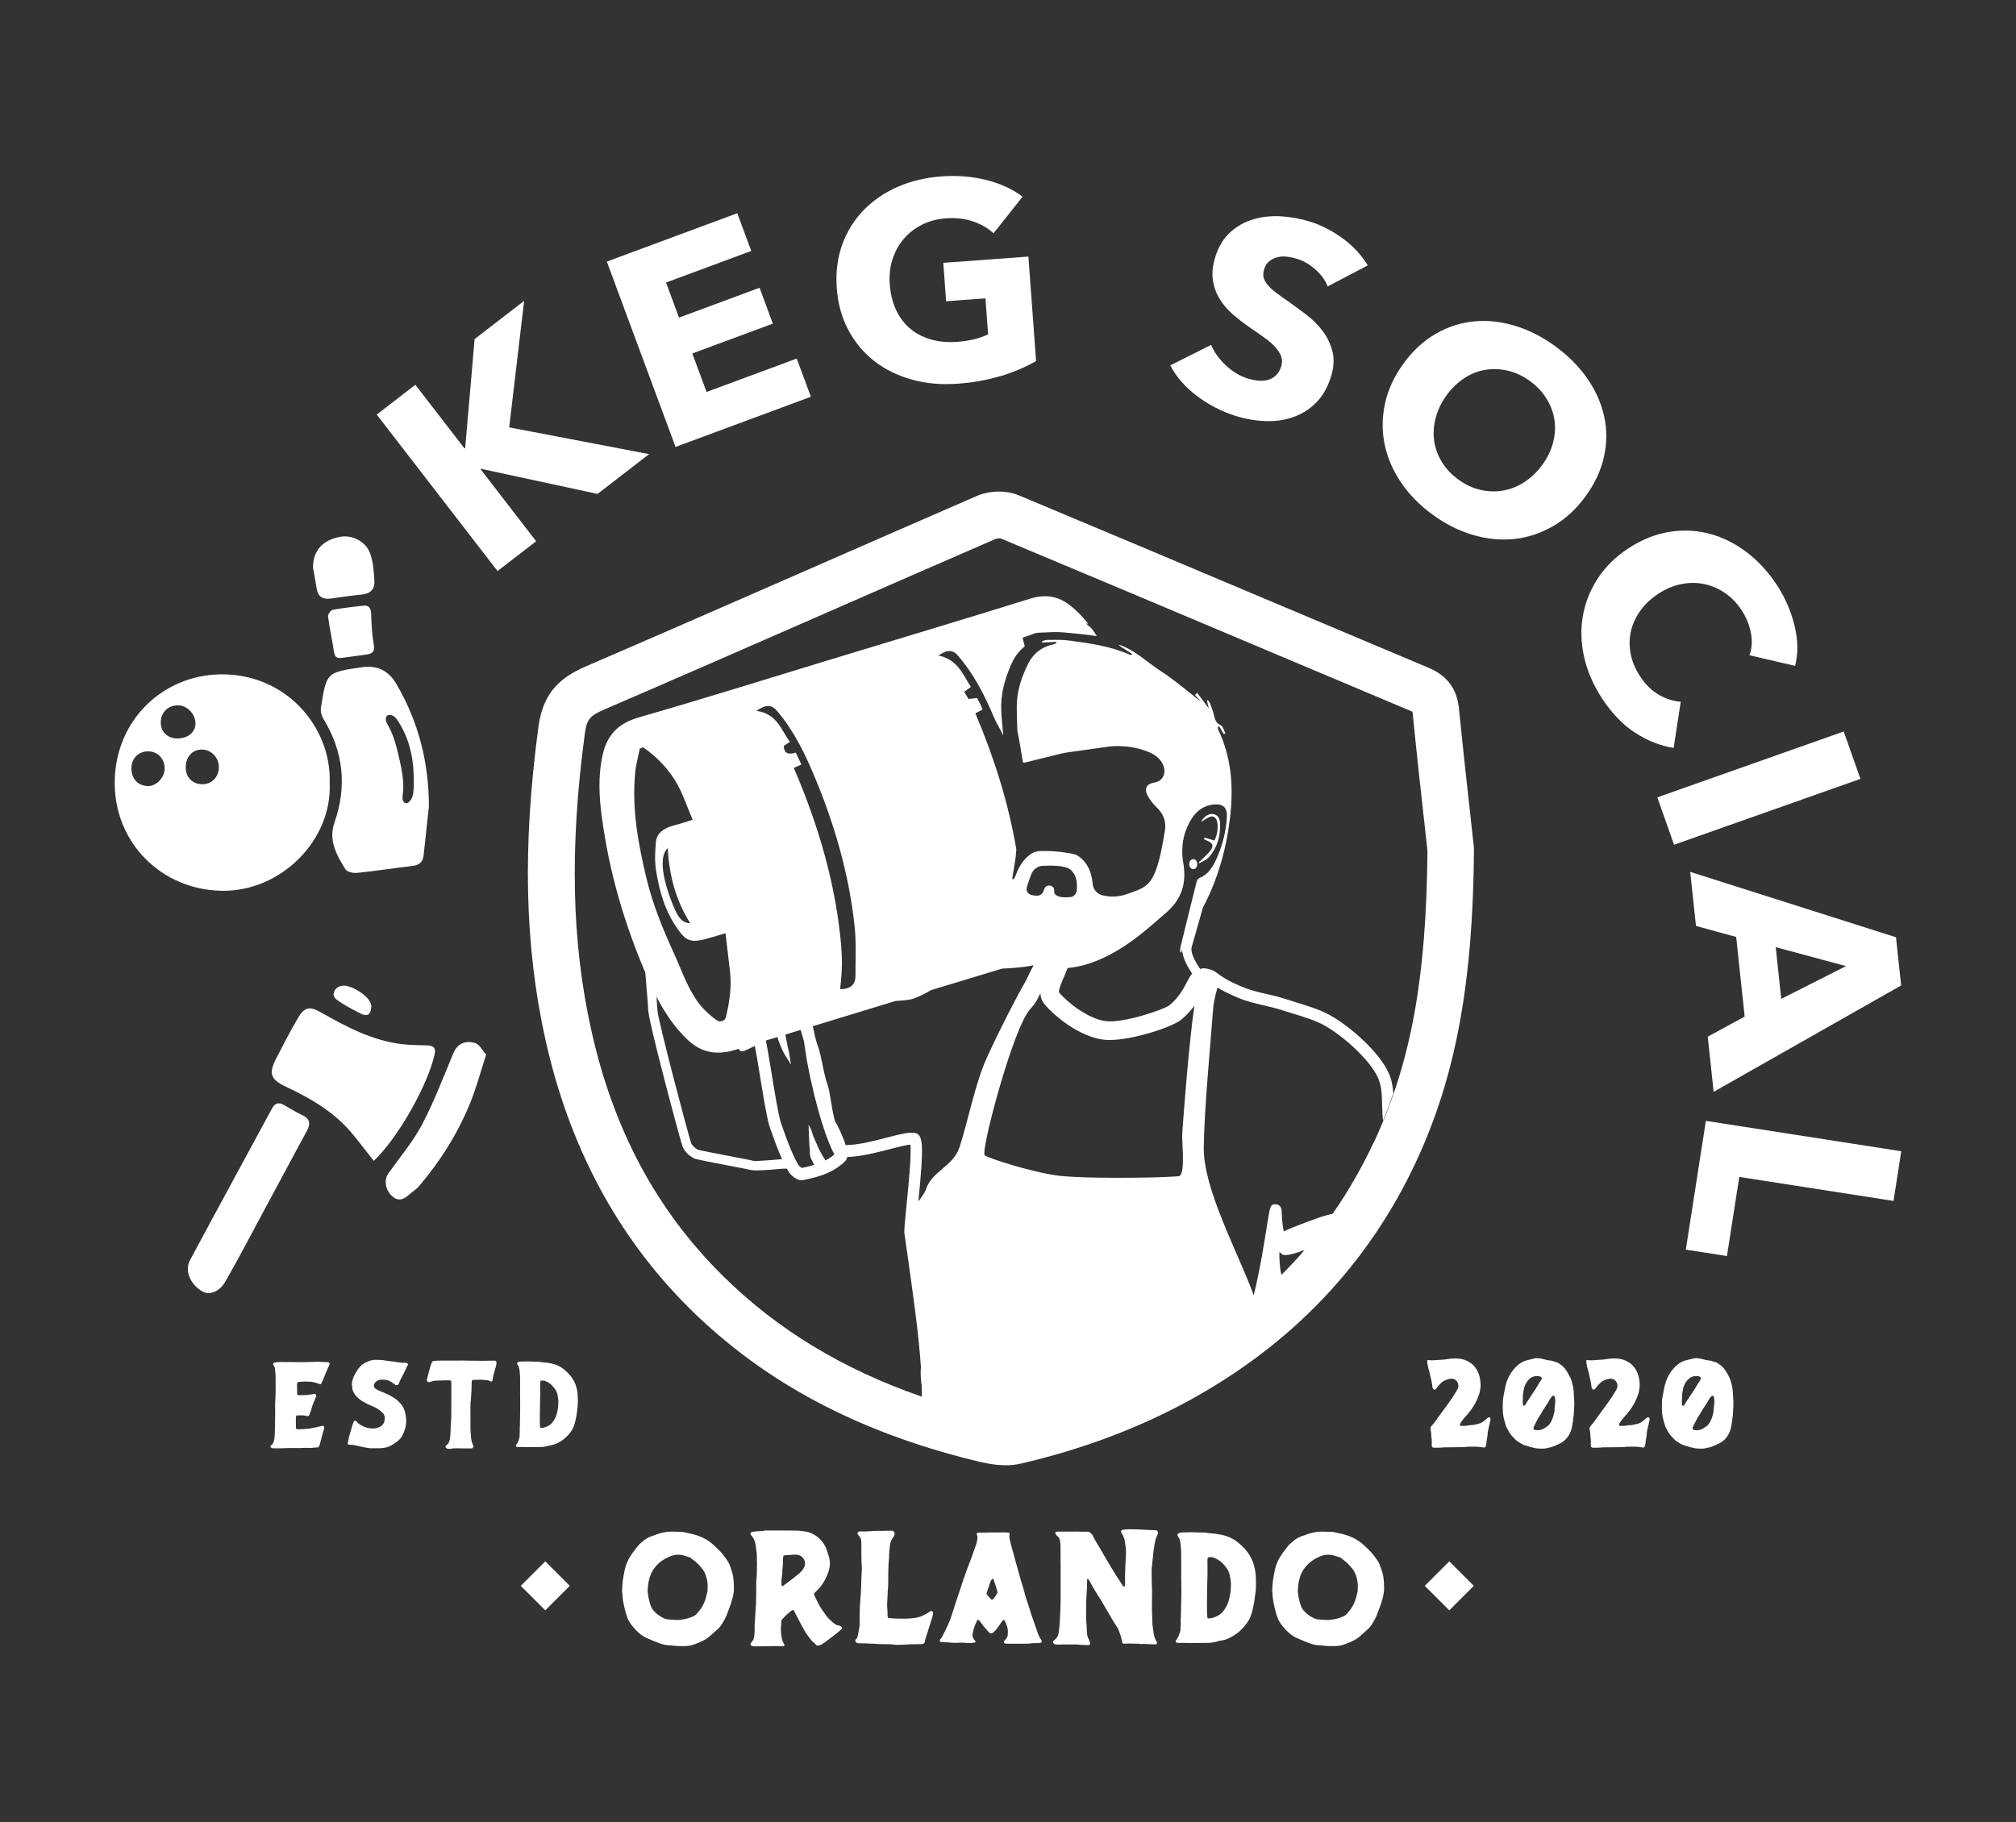 <?xml version="1.0" encoding="UTF-8"?><svg id="Layer_1" xmlns="http://www.w3.org/2000/svg" viewBox="0 0 482.79 436.5"><rect x="0" y="0" width="482.79" height="436.5" fill="#333333" stroke="none"/><path d="M78.95,187.56c.65,13.69-11.72,26.08-25.86,25.82-14.48-.26-25.89-11.58-25.61-26.39,.28-14.55,11.47-25.12,25.05-25.45,15.95-.38,26.92,12.71,26.42,26.01Zm-43.67,.74c1.9,.14,4-1.83,4.14-3.89,.17-2.4-1.44-4.31-3.74-4.43-2.24-.12-4.07,1.49-4.19,3.68-.15,2.68,1.3,4.46,3.79,4.64Zm9.2-4.71c-.1,2.45,1.48,4.2,3.86,4.26,2.24,.06,3.94-1.54,4.07-3.84,.14-2.28-1.6-4.31-3.81-4.45-2.32-.15-4.02,1.51-4.12,4.03Zm-1.97-6.7c2.48,0,4.3-1.5,4.31-3.56,0-2.29-2.04-4.41-4.24-4.38-2.4,.03-4.07,1.71-4.08,4.12,0,2.25,1.63,3.82,4.01,3.83Z" fill="#fff"/><path d="M102.71,193.21c-.42,3.88-.85,7.76-1.26,11.64-.16,1.55-.95,2.36-2.54,2.55-4.46,.54-8.9,1.23-13.36,1.69-.94,.1-2.44-.22-2.84-.87-2.08-3.4-4.11-6.9-2.61-11.19,3.04-8.72,2.14-17.02-2.69-24.91-.43-.7-.68-1.73-.56-2.53,1.32-8.53,1.34-8.52,9.77-9.76q5.51-.81,8.3,4c5.31,9.07,7.8,18.85,7.79,29.38Zm-3.71-8.94c-.2-2.84-.89-7.43-3.89-11.86-1.4-2.08-3.69-1.22-2.28,1.17,1.59,2.71,2.29,5.9,2.97,8.95,.57,2.56,1.02,5.3,.64,7.92-.38,2.64,1.79,2.56,2.44-.02,.23-.94,.32-3.32,.12-6.17Z" fill="#fff"/><path d="M89.51,278.08c-1.74-2.21-3.33-4.32-5.01-6.36-4.28-5.2-9.91-8.54-15.91-11.35-3.81-1.78-4.32-3.17-2.46-6.81,1.67-3.26,3.36-6.51,5.2-9.67,1.57-2.7,2.84-2.91,5.53-1.38,6.16,3.51,12.41,6.82,19.62,7.63,1.98,.22,3.98,.2,5.97,.29,1.32,.06,1.98,.54,1.65,2.05-1.62,7.4-8.81,20.17-14.6,25.6Z" fill="#fff"/><path d="M49.81,309.74c-2.05,0-6.38-4.01-4.26-7.97,6.47-12.1,13.06-24.13,19.57-36.21,.7-1.3,1.55-1.62,2.83-.89,1.45,.82,2.87,1.7,4.37,2.41,1.82,.87,2.16,1.99,1.18,3.79-3.9,7.16-7.72,14.36-11.58,21.53-2.64,4.9-5.21,9.84-8,14.66-.69,1.18-2.05,2.69-4.1,2.69Z" fill="#fff"/><path d="M116.43,252.6c-1.34,4.12-2.32,7.83-3.73,11.35-2.97,7.39-7.16,14.08-12.32,20.15-.69,.81-1.66,1.38-2.46,2.11-1.35,1.24-2.72,1.62-4.16,.18-1.56-1.57-1.81-3.83-.73-5.35,2.74-3.86,5.86-7.52,8.05-11.68,2.89-5.49,5.1-11.34,7.49-17.08,.84-2.03,2.59-3.2,5.21-2.43,1.04,.3,1.73,1.76,2.65,2.76Z" fill="#fff"/><path d="M74.96,135.88c.05-4.13,2.4-6.5,6.43-7.28,3.02-.58,6.38,1.16,7.35,4.23,.64,2.02,.81,4.23,.92,6.37,.1,1.92-.95,3.03-3.01,3.22-2.48,.22-4.95,.63-7.42,.96-1.86,.25-3.07-.39-3.39-2.37-.32-1.97-.68-3.92-.89-5.11Z" fill="#fff"/><path d="M86.85,145.09c1.74-.21,2,.8,2.05,2.28,.07,2.37,.2,4.77,.62,7.1,.27,1.48-.27,2.07-1.5,2.27-2.05,.33-4.12,.54-6.17,.86-1.33,.21-1.72-.42-1.9-1.63-.41-2.77-1.03-5.52-1.39-8.3-.06-.5,.65-1.51,1.13-1.6,2.36-.45,4.77-.67,7.16-.97Z" fill="#fff"/><path d="M82.44,236.1c1.86,0,6.66,2.74,6.48,5.12-.13,1.81-.96,2.41-2.63,1.53-1.47-.77-2.98-1.49-4.36-2.4-.79-.53-2.04-1.2-2.04-2.1s.69-2.15,2.54-2.15Z" fill="#fff"/><g><g><g><path d="M76.21,346.71c-.18,0-.39,.02-.61,.03-.29,.02-.58,.03-.86,.07-.34,.04-.67,.06-1.01,.02-.34-.04-.67-.02-1,0-.29,.02-.58,.03-.86,.03-.89,0-1.78,0-2.66,0-.62,0-1.25,.05-1.87,.06-.65,.01-1.3,0-1.94,0-.22,0-.42-.07-.57-.26-.08-.1-.09-.25-.02-.33,.1-.1,.2-.2,.31-.29,.17-.14,.29-.32,.36-.53,.12-.34,.23-.68,.26-1.04,.08-.79,.1-1.58,.1-2.37,0-.91,.03-1.83,.05-2.74,.02-.84,.02-1.68,0-2.52,0-.26,0-.53,.01-.79,.09-1.03,.09-2.06,.11-3.09,0-.6,0-1.2,0-1.8,0-.65,0-1.3-.03-1.95-.02-.45-.08-.91-.12-1.36-.02-.19-.1-.37-.18-.54-.07-.15-.17-.29-.24-.44-.09-.18,.03-.43,.21-.47,.19-.04,.38-.08,.57-.1,.29-.03,.57-.05,.86-.05,.98,0,1.97,0,2.95,.02,1.37,.03,2.74,.04,4.1-.02,.65-.03,1.3-.05,1.94-.06,.38,0,.77,.03,1.15,.05,.48,.02,.96,.04,1.44,.06,.06,.05,.12,.09,.17,.14,.1,.12,.13,.25,.08,.4-.04,.11-.09,.22-.14,.33-.27,.61-.56,1.22-.81,1.84-.19,.47-.35,.95-.56,1.4-.16,.35-.31,.7-.47,1.05-.03,.07-.17,.13-.25,.11-.25-.08-.5-.15-.75-.24-.61-.22-1.24-.36-1.9-.36-.36,0-.72-.05-1.08-.04-.48,.01-.96,.06-1.44,.1-.2,.02-.35,.18-.35,.39-.02,.36-.05,.72-.02,1.08,.03,.33,0,.67,.01,1.01,.02,.69,.03,.69,.68,.69,.72,0,1.44,0,2.16-.12,.33-.06,.67-.07,1-.14,.16-.03,.33-.02,.47-.03,.25,.14,.31,.33,.24,.57-.04,.14-.08,.28-.14,.41-.18,.44-.37,.88-.56,1.32-.17,.4-.29,.81-.4,1.23-.14,.53-.31,1.06-.56,1.55-.09,.18-.18,.24-.41,.21-.12-.01-.24-.02-.35-.05-.33-.11-.66-.12-1-.12-.38,0-.77,0-1.15,.01-.11,0-.23,.12-.23,.24-.02,.24-.05,.48-.05,.72,0,.65,.01,1.3,.02,1.95,0,.09,.03,.19,.06,.28,.01,.04,.06,.07,.1,.1,.02,.01,.05,.02,.07,.02,.38,0,.77,.04,1.15,0,.31-.03,.62-.06,.93-.07,.6-.01,1.19-.14,1.78-.24,.66-.11,1.32-.26,1.96-.44,.14-.04,.28-.04,.43-.05,.13,0,.27,.13,.29,.27,.01,.07,.03,.15,.01,.21-.02,.14-.05,.28-.1,.42-.31,.91-.5,1.85-.76,2.78-.07,.25-.12,.51-.2,.77-.04,.14-.09,.27-.15,.4-.05,.11-.13,.2-.28,.27Z" fill="#fff"/><path d="M83.29,345.73c.08-.42,.15-.82,.23-1.22,.05-.26,.11-.52,.19-.77,.23-.81,.5-1.6,.7-2.42,.08-.33,.23-.63,.39-.91,.21-.15,.38-.08,.55,.04,.06,.04,.11,.09,.15,.15,.09,.15,.21,.26,.34,.37,.98,.76,2.09,1.16,3.33,1.22,.69,.03,1.33-.15,1.93-.48,.51-.28,.82-.72,.96-1.29,.06-.26,.1-.52,.09-.78-.02-.47-.18-.88-.53-1.22-.7-.68-1.49-1.22-2.4-1.56-.83-.32-1.62-.72-2.39-1.17-.62-.37-1.16-.85-1.64-1.39-.36-.4-.57-.89-.76-1.38-.02-.04-.03-.09-.03-.14-.04-.4-.09-.81-.12-1.22,0-.09,0-.19,.01-.29,.11-.67,.28-1.32,.61-1.91,.17-.29,.33-.59,.5-.88,.27-.46,.6-.87,.96-1.26,.14-.16,.31-.31,.49-.42,.65-.4,1.33-.76,2.08-.95,.12-.03,.23-.06,.35-.07,.72-.08,1.44-.04,2.16,0,.29,.02,.57,.09,.85,.13,.79,.1,1.57,.2,2.36,.3,.53,.18,1.1,.08,1.64,.23,.29,0,.58,0,.86,0,.26,0,.45,.14,.57,.37,0,.02,0,.05,0,.08-.1,.26-.31,.47-.41,.75-.1,.27-.24,.52-.36,.79-.24,.55-.52,1.08-.81,1.61-.2,.36-.37,.73-.52,1.11-.07,.18-.16,.35-.26,.51-.05,.09-.14,.13-.24,.13-.12,0-.24,0-.37,0-.17-.13-.34-.27-.52-.39-.21-.15-.43-.31-.66-.44-.48-.3-1.01-.44-1.57-.47-.26-.02-.53,0-.79,0-.32,0-.61,.12-.89,.27-.46,.25-.7,.65-.79,1.14-.02,.09,.01,.19,.05,.28,.1,.25,.27,.46,.51,.58,.36,.19,.71,.4,1.09,.54,.74,.28,1.47,.58,2.17,.96,.23,.13,.47,.25,.69,.38,.71,.41,1.32,.96,1.87,1.56,.52,.56,.85,1.22,1.05,1.94,.39,1.39,.42,2.79,.03,4.19-.15,.53-.38,1.04-.63,1.53-.27,.51-.65,.96-1.1,1.32-.49,.39-1,.75-1.55,1.05-.4,.22-.81,.42-1.27,.5-.47,.09-.94,.18-1.43,.18-.74,0-1.49,0-2.23,0-.12,0-.24,0-.36-.02-.73-.13-1.47-.22-2.19-.41-.53-.14-1.08-.25-1.62-.35-.19-.04-.38-.03-.57-.04-.17-.01-.34-.02-.5-.04-.17-.02-.25-.13-.3-.33Z" fill="#fff"/><path d="M102.19,330.62c.39-1.47,.71-3,1.26-4.39,.12-.15,.24-.2,.36-.21,.24-.03,.48-.07,.72-.08,.46-.02,.91-.03,1.37-.03,1.32,0,2.64,.02,3.97,0,.87-.02,1.73,0,2.59,.03,.46,0,.91,0,1.37,0,.58,0,1.15,.03,1.73,.03,.36,0,.72-.03,1.08-.02,.34,.01,.67,0,1.01-.02,.24-.02,.48,0,.72,0,.07,0,.14,.01,.21,.02,.16,.02,.3,.18,.31,.35,.03,.34-.02,.67-.12,.99-.14,.46-.27,.92-.4,1.38-.12,.44-.23,.88-.34,1.33-.03,.14-.02,.29-.04,.43-.02,.12-.05,.23-.09,.35-.03,.1-.2,.18-.3,.15-.02,0-.05,0-.07-.02-.54-.33-1.15-.31-1.74-.37-.79-.08-1.58-.02-2.38,0-.05,0-.09,.01-.14,.02-.15,.02-.27,.14-.29,.28,0,.1-.02,.19-.02,.29-.01,.48-.03,.96-.03,1.44,0,.34-.02,.67-.05,1.01-.04,.38-.05,.77-.08,1.15-.01,.21-.01,.43-.04,.65-.11,.69-.1,1.39-.1,2.08,0,.17,0,.34,0,.5,0,1.42,0,2.84,.01,4.25,0,.33,.03,.67,.05,1.01,.01,.22,.04,.43,.05,.65,.02,.78,.18,1.52,.49,2.24,.03,.07,.06,.13,.08,.2,.06,.17,.02,.33-.08,.48-.04,.05-.1,.11-.16,.13-.21,.06-.43,.04-.64,.04-1.01-.01-2.02-.03-3.03-.03-.48,0-.96,0-1.43,.1-.16,.03-.34,.01-.5,.03-.36,.04-.59-.13-.79-.4-.07-.1-.06-.25,.03-.33,.13-.11,.26-.21,.39-.32,.15-.12,.27-.27,.35-.45,.15-.38,.27-.76,.32-1.18,.09-.81,.12-1.63,.13-2.44,0-.53,.03-1.05,.09-1.58,.06-.6,.06-1.2,.06-1.8,.01-1.75,.01-3.51,.01-5.26,0-.7,0-1.39,0-2.09,0-.12-.02-.24-.03-.36,0-.04-.1-.15-.14-.16-.09-.01-.19-.04-.28-.04-.74,0-1.49-.02-2.23,.03-.34,.02-.67,.03-1.01,.04-.34,.01-.67,.06-.99,.18-.13,.05-.27,.1-.41,.14-.17,.06-.33,.05-.49-.02-.16-.07-.26-.2-.3-.42Z" fill="#fff"/><path d="M123.84,326.71c0-.06,0-.13,.02-.2,.02-.1,.08-.18,.18-.21,.22-.09,.45-.16,.7-.16,.19,0,.38,0,.58,0,.34,0,.67-.02,1.01-.02,.1,0,.19,0,.29,0,.67,.05,1.34,.05,2.02,.06,.24,0,.48,.02,.72,.07,.19,.04,.38,.06,.57,.07,.67,.04,1.34,.13,2,.26,1.24,.25,2.37,.75,3.33,1.61,.34,.31,.69,.6,.99,.94,.66,.73,1.21,1.55,1.56,2.49,.35,.98,.54,1.99,.56,3.03,0,.43,.01,.86,.01,1.3,0,.5-.03,1.01-.11,1.51-.07,.4-.09,.81-.15,1.21-.11,.74-.26,1.47-.45,2.18-.07,.26-.15,.51-.24,.76-.17,.45-.39,.88-.67,1.27-.48,.67-1.02,1.27-1.66,1.79-.52,.43-1.1,.77-1.71,1.07-.43,.21-.9,.35-1.37,.43-.24,.04-.47,.08-.7,.16-.39,.13-.8,.16-1.2,.25-.16,.04-.33,.03-.5,.03-.7,0-1.39,0-2.09,.02-.74,.02-1.49,.02-2.23-.01-.43-.02-.86,0-1.3,0-.09,0-.19-.02-.28-.04-.13-.03-.22-.24-.16-.35,.05-.08,.09-.16,.15-.24,.36-.47,.52-1.02,.68-1.58,.02-.07,.03-.14,.03-.21,0-.53,.09-1.05,.04-1.58,0-.09,0-.19,0-.29,.06-.67,.05-1.34,.06-2.01,0-.79,.03-1.58,.05-2.38,.04-1.2-.02-2.4-.02-3.6,0-.98,0-1.97,0-2.96,0-.82,.02-1.63-.06-2.45-.03-.26-.05-.53-.08-.79-.06-.46-.18-.89-.48-1.26-.03-.04-.04-.09-.07-.14Zm5.5,9.46h-.02c-.01,1.03-.03,2.06-.04,3.1,0,.07,0,.14,0,.21,0,.46,.02,.91,0,1.37,0,.36,.04,.72,.08,1.07,0,.05,.1,.13,.16,.13,.44,0,.86-.1,1.26-.25,.64-.25,1.19-.61,1.6-1.18,.38-.53,.7-1.09,.89-1.72,.34-1.11,.48-2.25,.44-3.41,0-.12-.02-.24-.04-.36-.03-.21-.07-.43-.09-.64-.07-.55-.22-1.07-.53-1.55-.28-.43-.59-.82-.95-1.17-.44-.42-.95-.73-1.51-.95-.32-.13-.65-.15-.99-.09-.08,.01-.19,.11-.2,.19-.02,.12-.04,.24-.04,.36,0,.31,.01,.62,.01,.94,0,.65,0,1.3,0,1.95,0,.65-.07,1.29-.04,1.94,0,.02,0,.05,0,.07Z" fill="#fff"/></g><g><path d="M349.63,341.43c.07,.08,.16,.13,.27,.13,.57,.02,1.14,0,1.71-.1,.18-.03,.36-.08,.54-.07,.69,0,1.34-.2,1.99-.36,.46-.12,.87-.34,1.23-.65,.28-.24,.56-.47,.84-.7,.08-.07,.17-.11,.26-.16,.15-.08,.4,.04,.44,.21,.02,.08,.03,.15,.03,.23,0,.24-.05,.46-.11,.69-.15,.61-.29,1.21-.43,1.82-.04,.18-.08,.36-.09,.54-.03,.63-.14,1.24-.25,1.85-.02,.13-.05,.26-.05,.39,0,.42-.12,.82-.2,1.23-.05,.06-.1,.12-.16,.17-.06,.05-.14,.07-.21,.11-.23-.04-.46-.08-.69-.11-.23-.03-.46-.06-.7-.08-.18-.02-.36-.02-.55-.03-.55,0-1.09,0-1.64,0-.13,0-.26,0-.39,.01-.8,.13-1.61,.1-2.42,.11-1.04,.02-2.08,.03-3.12,.04-.08,0-.16,0-.23,0-.72,.12-1.46,.05-2.18,.09-.08,0-.16,0-.23-.02-.26-.04-.42-.2-.43-.47,0-.23,.01-.47,.02-.7,0-.39,0-.78-.07-1.17-.03-.15-.03-.31-.04-.47-.02-.44-.03-.88-.15-1.32-.02-.07-.02-.15-.03-.23-.06-.33,.02-.61,.25-.86,.66-.71,1.18-1.52,1.75-2.3,.57-.78,1.14-1.55,1.71-2.33,.25-.34,.5-.67,.73-1.01,.31-.45,.63-.9,.93-1.35,.33-.5,.63-1.02,.94-1.53,.04-.07,.07-.14,.11-.21,.26-.46,.29-.93,.14-1.43-.15-.49-.44-.82-.9-1-.37-.15-.75-.18-1.15-.09-.51,.12-1,.3-1.45,.56-.18,.1-.35,.23-.5,.37-.39,.35-.72,.75-1.03,1.17-.09,.13-.19,.25-.29,.36-.14,.15-.4,.15-.56,0-.12-.11-.19-.24-.22-.4-.05-.33-.1-.67-.14-1-.06-.44-.16-.87-.27-1.3-.09-.35-.18-.7-.23-1.07-.04-.25-.13-.5-.21-.75-.21-.65-.33-1.31-.42-1.98-.01-.1,0-.21,0-.31,0-.08,.15-.2,.22-.19,.67,.14,1.34,.11,2.02,.02,.13-.02,.26,0,.39-.01,.96-.03,1.92-.14,2.87-.3,.05,0,.1-.02,.15-.02,.73-.03,1.46-.07,2.18,.03,.78,.1,1.51,.35,2.19,.77,.36,.22,.7,.44,1,.74,.69,.7,1.15,1.54,1.44,2.47,.15,.5,.24,1.02,.29,1.53,.06,.51,.07,1.04-.02,1.56-.08,.46-.11,.93-.28,1.38-.12,.32-.23,.63-.36,.95-.43,1.1-1.04,2.09-1.74,3.04-.4,.54-.84,1.06-1.3,1.55-.43,.46-.79,.97-1.12,1.5-.09,.14-.12,.29-.06,.45Z" fill="#fff"/><path d="M372.92,326.34c.29,.2,.61,.4,.92,.61,.33,.23,.62,.5,.87,.82,.55,.7,.98,1.47,1.37,2.26,.09,.19,.17,.39,.23,.6,.34,1.08,.57,2.17,.59,3.3,.01,.59,.07,1.17,.1,1.76,0,.11,.03,.21,.02,.32-.02,.53-.04,1.07-.07,1.6-.01,.27-.05,.53-.05,.8,0,.38-.01,.75-.11,1.11-.02,.08-.03,.16-.03,.24-.04,.78-.24,1.53-.35,2.3-.46,1.78-1.45,3.14-3.18,3.88-.22,.09-.44,.19-.66,.29-.53,.25-1.09,.45-1.67,.55-.45,.08-.88,.24-1.34,.23-.64,0-1.28,0-1.92-.13-.63-.12-1.24-.3-1.85-.49-.1-.03-.2-.06-.31-.09-.56-.13-1.05-.39-1.52-.7-.16-.1-.31-.2-.47-.3-.23-.14-.44-.31-.62-.51-.16-.18-.32-.36-.5-.52-.48-.44-.83-.97-1.14-1.54-.15-.28-.3-.56-.45-.85-.06-.12-.12-.24-.15-.37-.25-.9-.57-1.78-.67-2.72-.07-.61-.1-1.23-.09-1.84,0-.37,.03-.75,.03-1.12,0-.43,.04-.85,.13-1.27,.17-.86,.32-1.73,.51-2.59,.13-.54,.3-1.09,.52-1.6,.23-.54,.5-1.07,.83-1.55,.64-.96,1.41-1.81,2.43-2.41,.35-.21,.7-.39,1.09-.49,.26-.06,.51-.17,.77-.21,.35-.05,.68-.14,1.01-.24,.53-.16,1.06-.16,1.59-.07,.37,.06,.74,.11,1.1,.23,.35,.12,.72,.2,1.09,.23,.43,.04,.84,.12,1.24,.29,.22,.09,.46,.13,.71,.2Zm-8.22,8.88h-.03c0,.35,0,.7,0,1.04,0,.1,.02,.22,.06,.31,.03,.06,.11,.13,.18,.15,.07,.02,.16-.01,.22-.05,.06-.04,.11-.11,.15-.18,.2-.32,.38-.64,.59-.96,.35-.54,.72-1.07,1.07-1.6,.16-.25,.31-.51,.48-.74,.26-.34,.48-.71,.69-1.08,.24-.45,.5-.89,.8-1.29,.08-.11,.15-.22,.22-.34,.04-.07,.06-.15,.08-.22,.04-.15-.04-.35-.16-.42-.19-.1-.38-.2-.6-.2-.19,0-.38,0-.56,0-.3-.02-.58,.07-.86,.18-.25,.1-.48,.24-.68,.42-.66,.55-1.04,1.28-1.33,2.07-.02,.05-.02,.1-.03,.16-.17,.78-.32,1.57-.29,2.38,0,.13,0,.27,0,.4Zm7.75,.62c-.02-.33-.02-.6-.04-.86-.01-.19-.08-.36-.17-.53-.07-.14-.28-.18-.41-.07-.08,.07-.17,.13-.24,.21-.22,.24-.39,.5-.54,.79-.11,.21-.22,.43-.35,.63-.56,.88-1.17,1.72-1.66,2.65-.03,.05-.06,.09-.09,.13-.61,.88-1.07,1.85-1.55,2.8-.05,.09-.09,.19-.13,.29-.03,.08-.03,.16-.04,.24-.02,.2,.1,.37,.3,.4,.16,.03,.32,.06,.48,.08,.28,.03,1-.07,1.26-.18,.52-.21,.97-.56,1.43-.88,.11-.08,.19-.19,.28-.29,.32-.4,.58-.84,.76-1.31,.07-.18,.13-.35,.19-.53,.18-.59,.36-1.17,.35-1.8,0-.21,.04-.42,.06-.64,.04-.4,.08-.8,.12-1.14Z" fill="#fff"/><path d="M387.73,341.43c.07,.08,.16,.13,.27,.13,.57,.02,1.14,0,1.71-.1,.18-.03,.36-.08,.54-.07,.69,0,1.34-.2,1.99-.36,.46-.12,.87-.34,1.23-.65,.28-.24,.56-.47,.84-.7,.08-.07,.17-.11,.26-.16,.15-.08,.4,.04,.44,.21,.02,.08,.03,.15,.03,.23,0,.24-.05,.46-.11,.69-.15,.61-.29,1.21-.43,1.82-.04,.18-.08,.36-.09,.54-.03,.63-.14,1.24-.25,1.85-.02,.13-.05,.26-.05,.39,0,.42-.12,.82-.2,1.23-.05,.06-.1,.12-.16,.17-.06,.05-.14,.07-.21,.11-.23-.04-.46-.08-.69-.11-.23-.03-.46-.06-.7-.08-.18-.02-.36-.02-.55-.03-.55,0-1.09,0-1.64,0-.13,0-.26,0-.39,.01-.8,.13-1.61,.1-2.42,.11-1.04,.02-2.08,.03-3.12,.04-.08,0-.16,0-.23,0-.72,.12-1.46,.05-2.18,.09-.08,0-.16,0-.23-.02-.26-.04-.42-.2-.43-.47,0-.23,.01-.47,.02-.7,0-.39,0-.78-.07-1.17-.03-.15-.03-.31-.04-.47-.02-.44-.03-.88-.15-1.32-.02-.07-.02-.15-.03-.23-.06-.33,.02-.61,.25-.86,.66-.71,1.18-1.52,1.75-2.3,.57-.78,1.14-1.55,1.71-2.33,.25-.34,.5-.67,.73-1.01,.31-.45,.63-.9,.93-1.35,.33-.5,.63-1.02,.94-1.53,.04-.07,.07-.14,.11-.21,.26-.46,.29-.93,.14-1.43-.15-.49-.44-.82-.9-1-.37-.15-.75-.18-1.15-.09-.51,.12-1,.3-1.45,.56-.18,.1-.35,.23-.5,.37-.39,.35-.72,.75-1.03,1.17-.09,.13-.19,.25-.29,.36-.14,.15-.4,.15-.56,0-.12-.11-.19-.24-.22-.4-.05-.33-.1-.67-.14-1-.06-.44-.16-.87-.27-1.3-.09-.35-.18-.7-.23-1.07-.04-.25-.13-.5-.21-.75-.21-.65-.33-1.31-.42-1.98-.01-.1,0-.21,0-.31,0-.08,.15-.2,.22-.19,.67,.14,1.34,.11,2.02,.02,.13-.02,.26,0,.39-.01,.96-.03,1.92-.14,2.87-.3,.05,0,.1-.02,.15-.02,.73-.03,1.46-.07,2.18,.03,.78,.1,1.51,.35,2.19,.77,.36,.22,.7,.44,1,.74,.69,.7,1.15,1.54,1.44,2.47,.15,.5,.24,1.02,.29,1.53,.06,.51,.07,1.04-.02,1.56-.08,.46-.11,.93-.28,1.38-.12,.32-.23,.63-.36,.95-.43,1.1-1.04,2.09-1.74,3.04-.4,.54-.84,1.06-1.3,1.55-.43,.46-.79,.97-1.12,1.5-.09,.14-.12,.29-.06,.45Z" fill="#fff"/><path d="M411.03,326.34c.29,.2,.61,.4,.92,.61,.33,.23,.62,.5,.87,.82,.55,.7,.98,1.47,1.37,2.26,.09,.19,.17,.39,.23,.6,.34,1.08,.57,2.17,.59,3.3,.01,.59,.07,1.17,.1,1.76,0,.11,.03,.21,.02,.32-.02,.53-.04,1.07-.07,1.6-.01,.27-.05,.53-.05,.8,0,.38-.01,.75-.11,1.11-.02,.08-.03,.16-.03,.24-.04,.78-.24,1.53-.35,2.3-.46,1.78-1.45,3.14-3.18,3.88-.22,.09-.44,.19-.66,.29-.53,.25-1.09,.45-1.67,.55-.45,.08-.88,.24-1.34,.23-.64,0-1.28,0-1.92-.13-.63-.12-1.24-.3-1.85-.49-.1-.03-.2-.06-.31-.09-.56-.13-1.05-.39-1.52-.7-.16-.1-.31-.2-.47-.3-.23-.14-.44-.31-.62-.51-.16-.18-.32-.36-.5-.52-.48-.44-.83-.97-1.14-1.54-.15-.28-.3-.56-.45-.85-.06-.12-.12-.24-.15-.37-.25-.9-.57-1.78-.67-2.72-.07-.61-.1-1.23-.09-1.84,0-.37,.03-.75,.03-1.12,0-.43,.04-.85,.13-1.27,.17-.86,.32-1.73,.51-2.59,.13-.54,.3-1.09,.52-1.6,.23-.54,.5-1.07,.83-1.55,.64-.96,1.41-1.81,2.43-2.41,.35-.21,.7-.39,1.09-.49,.26-.06,.51-.17,.77-.21,.35-.05,.68-.14,1.01-.24,.53-.16,1.06-.16,1.59-.07,.37,.06,.74,.11,1.1,.23,.35,.12,.72,.2,1.09,.23,.43,.04,.84,.12,1.24,.29,.22,.09,.46,.13,.71,.2Zm-8.22,8.88h-.03c0,.35,0,.7,0,1.04,0,.1,.02,.22,.06,.31,.03,.06,.11,.13,.18,.15,.07,.02,.16-.01,.22-.05,.06-.04,.11-.11,.15-.18,.2-.32,.38-.64,.59-.96,.35-.54,.72-1.07,1.07-1.6,.16-.25,.31-.51,.48-.74,.26-.34,.48-.71,.69-1.08,.24-.45,.5-.89,.8-1.29,.08-.11,.15-.22,.22-.34,.04-.07,.06-.15,.08-.22,.04-.15-.04-.35-.16-.42-.19-.1-.38-.2-.6-.2-.19,0-.38,0-.56,0-.3-.02-.58,.07-.86,.18-.25,.1-.48,.24-.68,.42-.66,.55-1.04,1.28-1.33,2.07-.02,.05-.02,.1-.03,.16-.17,.78-.32,1.57-.29,2.38,0,.13,0,.27,0,.4Zm7.75,.62c-.02-.33-.02-.6-.04-.86-.01-.19-.08-.36-.17-.53-.07-.14-.28-.18-.41-.07-.08,.07-.17,.13-.24,.21-.22,.24-.39,.5-.54,.79-.11,.21-.22,.43-.35,.63-.56,.88-1.17,1.72-1.66,2.65-.03,.05-.06,.09-.09,.13-.61,.88-1.07,1.85-1.55,2.8-.05,.09-.09,.19-.13,.29-.03,.08-.03,.16-.04,.24-.02,.2,.1,.37,.3,.4,.16,.03,.32,.06,.48,.08,.28,.03,1-.07,1.26-.18,.52-.21,.97-.56,1.43-.88,.11-.08,.19-.19,.28-.29,.32-.4,.58-.84,.76-1.31,.07-.18,.13-.35,.19-.53,.18-.59,.36-1.17,.35-1.8,0-.21,.04-.42,.06-.64,.04-.4,.08-.8,.12-1.14Z" fill="#fff"/></g><g><path d="M143.08,118.31l-27.89-6.01-.11,.09,13.32,17.26-9.25,7.14-28.93-37.48,9.25-7.14,11.77,15.25,.17-.13,2.25-26.07,11.86-9.15-3.58,30.3,33.51,6.41-12.36,9.54Z" fill="#fff"/><path d="M161.78,107.06l-16.46-44.4,31.24-11.58,3.35,9.03-20.41,7.57,3.11,8.4,19.29-7.15,3.18,8.59-19.29,7.15,3.42,9.22,21.59-8,3.39,9.15-32.42,12.02Z" fill="#fff"/><path d="M239.86,90c-3.18,.99-6.68,1.63-10.49,1.91-3.96,.29-7.64-.04-11.06-1-3.42-.96-6.4-2.43-8.96-4.44-2.56-2-4.62-4.48-6.19-7.42-1.57-2.95-2.5-6.29-2.77-10.02-.28-3.78,.16-7.25,1.3-10.42,1.15-3.17,2.85-5.92,5.11-8.25,2.26-2.33,4.98-4.2,8.15-5.59,3.17-1.39,6.64-2.23,10.41-2.51,3.91-.29,7.58,.01,11.01,.9,3.43,.89,6.27,2.21,8.5,3.97l-6.94,8.76c-1.26-1.2-2.87-2.15-4.84-2.83-1.97-.68-4.16-.94-6.58-.76-2.09,.15-4,.66-5.71,1.53-1.72,.86-3.18,2-4.38,3.41-1.21,1.41-2.1,3.04-2.69,4.89-.59,1.85-.81,3.85-.65,5.98,.16,2.18,.63,4.16,1.42,5.93,.79,1.78,1.87,3.27,3.24,4.49,1.38,1.22,3.03,2.12,4.97,2.72,1.94,.6,4.12,.8,6.54,.63,1.4-.1,2.72-.3,3.96-.59,1.24-.29,2.38-.7,3.42-1.22l-.63-8.6-9.42,.69-.68-9.2,20.38-1.5,1.84,25.01c-2.33,1.38-5.09,2.56-8.27,3.56Z" fill="#fff"/><path d="M317.95,68.6c-.6-1.5-1.58-2.85-2.94-4.05-1.36-1.2-2.77-2.03-4.24-2.5-.76-.24-1.54-.42-2.36-.54-.82-.12-1.6-.1-2.33,.07-.74,.16-1.41,.47-2.01,.91-.61,.44-1.05,1.11-1.33,2-.24,.77-.28,1.46-.11,2.07,.17,.61,.52,1.22,1.04,1.8,.52,.59,1.18,1.18,1.97,1.78,.79,.6,1.69,1.25,2.69,1.94,1.44,1.02,2.93,2.11,4.47,3.27,1.54,1.17,2.86,2.48,3.96,3.95,1.1,1.47,1.88,3.11,2.34,4.91,.46,1.8,.33,3.83-.38,6.09-.82,2.59-2.03,4.68-3.63,6.25-1.6,1.57-3.44,2.71-5.52,3.41-2.08,.7-4.31,1-6.67,.9-2.37-.1-4.71-.51-7.02-1.24-3.38-1.07-6.47-2.67-9.27-4.79-2.8-2.13-4.92-4.56-6.35-7.31l9.77-4.9c.73,1.73,1.89,3.35,3.49,4.86,1.6,1.51,3.34,2.56,5.2,3.16,.84,.27,1.69,.44,2.55,.53,.85,.08,1.64,.03,2.36-.16,.72-.19,1.36-.55,1.92-1.08,.56-.52,.98-1.23,1.26-2.13,.27-.85,.27-1.64,.02-2.38-.26-.73-.72-1.48-1.39-2.23-.67-.75-1.55-1.52-2.65-2.31-1.1-.79-2.35-1.67-3.76-2.63-1.36-.95-2.67-1.97-3.91-3.06-1.24-1.09-2.28-2.32-3.09-3.68s-1.35-2.86-1.58-4.5c-.24-1.64-.04-3.48,.61-5.52,.79-2.51,2.01-4.48,3.64-5.93,1.63-1.45,3.5-2.47,5.6-3.07,2.1-.6,4.32-.82,6.67-.66,2.35,.16,4.63,.59,6.86,1.29,2.67,.85,5.25,2.18,7.73,3.99,2.48,1.82,4.48,3.97,6,6.46l-9.59,5.03Z" fill="#fff"/><path d="M379.7,118.9c-2.21,3.02-4.77,5.39-7.7,7.09-2.92,1.7-6,2.74-9.24,3.1-3.24,.36-6.56,.05-9.94-.93-3.39-.98-6.64-2.62-9.77-4.9-3.13-2.29-5.66-4.89-7.61-7.8-1.95-2.91-3.24-5.97-3.88-9.17-.64-3.2-.59-6.45,.15-9.75,.73-3.3,2.21-6.46,4.42-9.49,2.24-3.06,4.8-5.42,7.7-7.09,2.89-1.67,5.94-2.66,9.15-2.97,3.2-.31,6.47,.04,9.81,1.04,3.34,1.01,6.57,2.65,9.7,4.94,3.13,2.28,5.68,4.87,7.68,7.76,1.99,2.89,3.32,5.91,4,9.05,.68,3.15,.66,6.35-.05,9.62-.71,3.26-2.18,6.43-4.42,9.49Zm-10.34-7.56c1.21-1.66,2.06-3.41,2.55-5.26,.49-1.85,.61-3.66,.36-5.41-.25-1.76-.86-3.45-1.84-5.07-.98-1.63-2.32-3.06-4.01-4.3-1.7-1.24-3.46-2.07-5.29-2.5-1.83-.43-3.63-.5-5.39-.21-1.77,.28-3.45,.94-5.05,1.98-1.6,1.04-3,2.39-4.21,4.04-1.26,1.73-2.14,3.53-2.64,5.4-.5,1.87-.63,3.69-.4,5.47,.23,1.77,.83,3.47,1.79,5.08,.96,1.61,2.29,3.04,3.98,4.28,1.7,1.24,3.46,2.07,5.28,2.49,1.83,.43,3.63,.49,5.41,.19,1.78-.3,3.48-.97,5.12-2.02,1.63-1.04,3.08-2.43,4.34-4.16Z" fill="#fff"/><path d="M391.55,175.5c-2.94-1.92-5.56-4.64-7.86-8.15-2.1-3.2-3.53-6.49-4.3-9.86-.77-3.37-.89-6.66-.34-9.86,.54-3.2,1.73-6.21,3.56-9.03,1.83-2.82,4.29-5.24,7.39-7.27,3.17-2.08,6.42-3.38,9.75-3.92,3.33-.54,6.56-.38,9.7,.46,3.14,.84,6.09,2.31,8.85,4.41,2.76,2.1,5.18,4.73,7.25,7.89,1.92,2.93,3.31,6.13,4.18,9.61,.87,3.48,.92,6.72,.17,9.72l-10.94-2.54c.62-1.74,.72-3.57,.32-5.48-.4-1.91-1.13-3.67-2.17-5.27-1.15-1.76-2.51-3.16-4.09-4.22-1.57-1.06-3.25-1.76-5.02-2.11-1.77-.35-3.59-.33-5.44,.05-1.86,.38-3.66,1.14-5.41,2.29-1.79,1.17-3.24,2.54-4.35,4.1-1.11,1.56-1.85,3.21-2.24,4.94-.39,1.73-.4,3.51-.05,5.35,.35,1.83,1.09,3.61,2.21,5.33,1.3,1.99,2.81,3.48,4.53,4.48,1.72,.99,3.47,1.55,5.25,1.67l-1.7,11.07c-3.22-.52-6.29-1.73-9.23-3.66Z" fill="#fff"/><path d="M396.89,191l44.64-15.78,4.01,11.35-44.64,15.78-4.01-11.35Z" fill="#fff"/><path d="M408.97,248.32l8.84-4.81-2.03-19.07-9.63-2.64-1.38-12.95,49.28,15.66,1.23,11.55-44.9,25.48-1.41-13.22Zm33.11-16.9l-16.83-4.54,1.32,12.39,15.51-7.85Z" fill="#fff"/><path d="M408.53,268.49l46.78,7.28-1.85,11.9-36.94-5.75-2.95,18.95-9.85-1.53,4.8-30.84Z" fill="#fff"/></g><rect x="342.92" y="375.72" width="8.3" height="8.3" transform="translate(-166.95 356.68) rotate(-45)" fill="#fff"/><rect x="126.43" y="375.72" width="8.3" height="8.3" transform="translate(-230.36 203.6) rotate(-45)" fill="#fff"/><g><path d="M148.98,380.79c0,.12,0,.05,0,0,.04-.65,.05-1.31,.14-1.95,.14-1.01,.3-2.02,.54-3.02,.25-1.03,.65-2,1.21-2.91,.43-.69,.91-1.33,1.4-1.97,.13-.17,.28-.33,.4-.51,.2-.28,.43-.53,.7-.74,.15-.12,.29-.23,.43-.36,.78-.75,1.72-1.21,2.73-1.52,.12-.04,.24-.08,.35-.12,.74-.32,1.53-.5,2.32-.67,.4-.09,.8-.12,1.2-.12,.37,0,.75,0,1.12,0,.65,.01,1.3,.03,1.95,.05,1.03,.24,2.07,.41,3.08,.72,1.62,.49,3.1,1.27,4.35,2.43,.8,.74,1.59,1.48,2.27,2.33,.39,.49,.75,.99,1.09,1.51,.32,.5,.53,1.05,.72,1.61,.07,.21,.12,.42,.2,.62,.33,.85,.46,1.74,.52,2.64,.03,.46,.04,.93,.06,1.4,.03,.91-.12,1.79-.35,2.66-.25,.93-.55,1.84-.91,2.74-.07,.17-.15,.34-.2,.52-.32,1.02-.84,1.93-1.38,2.84-.29,.49-.64,.92-1.06,1.29-.67,.6-1.34,1.2-2.02,1.8-.59,.52-1.28,.88-1.99,1.2-.42,.19-.85,.37-1.29,.53-.79,.3-1.6,.5-2.45,.51-1.02,0-2.05,.03-3.07-.12-.28-.04-.56-.06-.84-.07-.69-.02-1.36-.16-2-.39-1.14-.39-2.26-.87-3.36-1.36-1.04-.46-1.9-1.17-2.66-2-.53-.57-1.02-1.16-1.43-1.83-.31-.51-.54-1.05-.71-1.61-.31-.98-.55-1.97-.75-2.98-.16-.8-.23-1.59-.27-2.4,0-.18-.03-.37-.06-.73Zm16.17-7.75c-.47-.14-.98-.31-1.48-.45-1.05-.29-2.1-.2-3.11,.19-1.34,.53-2.54,1.3-3.49,2.4-.47,.54-.86,1.13-1.15,1.79-.55,1.24-.74,2.55-.82,3.89,0,.12,0,.25,0,.37,.12,1.08,.3,2.15,.66,3.18,.17,.5,.39,.98,.74,1.38,.68,.79,1.49,1.39,2.44,1.83,.31,.14,.64,.26,.98,.29,.74,.07,1.48,.11,2.23,.15,.18,.01,.37-.01,.56-.03,.18-.02,.37-.05,.55-.07,.93-.1,1.82-.38,2.68-.74,.32-.13,.61-.32,.84-.58,.65-.71,1.26-1.45,1.67-2.34,.26-.56,.51-1.13,.64-1.74,.06-.27,.12-.55,.21-.81,.11-.33,.15-.66,.15-1.01,0-.28,.02-.56,.02-.84,0-.91-.18-1.79-.49-2.64-.2-.56-.48-1.08-.86-1.54-.54-.65-1.09-1.27-1.76-1.79-.4-.3-.79-.61-1.21-.93Z" fill="#fff"/><path d="M187.17,387.99c-.06,.79-.16,1.53-.17,2.27,0,.75,.12,1.49,.23,2.22,.07,.43,.24,.83,.47,1.21,.06,.11,.12,.22,.17,.33,.04,.09-.06,.28-.16,.3-.12,.02-.25,.05-.37,.04-1.05-.08-2.11-.06-3.16-.03-1.06,.03-2.11,.03-3.17,.03-.25,0-.5,0-.74-.03-.12-.01-.24-.07-.34-.13-.2-.11-.27-.39-.15-.57,.07-.1,.14-.2,.22-.3,.11-.15,.23-.29,.34-.44,.04-.05,.06-.11,.1-.16,.19-.63,.26-1.27,.27-1.93,0-.93,0-1.86,.1-2.79,.04-.4,.03-.81,.06-1.21,.05-.77,.12-1.55,.16-2.32,.03-.59,.04-1.18,.05-1.77,.01-1.18,.01-2.36,.02-3.54,0-.28,0-.56,.04-.84,.07-.46,.09-.93,.1-1.39,.05-1.46,.06-2.92,0-4.38-.01-.37-.03-.74-.11-1.11-.05-.21-.06-.43-.07-.65-.02-.47-.15-.92-.25-1.37-.11-.49-.33-.93-.65-1.33-.12-.15-.24-.28-.35-.43-.07-.1-.11-.22-.09-.35,.02-.13,.09-.23,.2-.31,.53-.14,1.08-.21,1.64-.22,.5-.01,.99-.02,1.48-.14,.21-.05,.43-.04,.65-.04,1.4,0,2.79,0,4.19,.01,.96,0,1.93,0,2.89,.02,.25,0,.5,.03,.74,.05,.31,.03,.62,.07,.93,.11,1.27,.14,2.39,.6,3.39,1.4,.82,.66,1.43,1.46,1.89,2.39,.06,.11,.11,.22,.15,.34,.28,.85,.6,1.69,.78,2.58,.18,.9,.1,1.8-.16,2.67-.13,.44-.29,.88-.48,1.31-.59,1.39-1.41,2.62-2.52,3.66-.18,.17-.35,.35-.52,.53-.02,.02-.03,.06-.06,.12,.03,.09,.05,.2,.1,.32,.41,.94,.88,1.85,1.37,2.75,.09,.16,.2,.31,.31,.47,.35,.51,.72,1.01,1.07,1.53,.24,.36,.53,.69,.84,1,.31,.3,.64,.59,.97,.87,.38,.32,.79,.6,1.32,.65,.22,.02,.42,.12,.59,.26,.16,.12,.25,.27,.16,.52-.85,.71-1.71,1.48-2.65,2.14-.51,.36-.99,.75-1.49,1.11-.35,.25-.71,.5-1.12,.67-.27,.11-.54,.13-.86,.01-.24-.27-.51-.57-.84-.79-.08-.05-.14-.13-.2-.2-.69-.8-1.33-1.63-1.85-2.56-.6-1.08-1.19-2.18-1.75-3.28-.25-.5-.54-.98-.77-1.48-.03-.07-.15-.1-.24-.15-1.07,.61-1.87,1.52-2.67,2.39Zm.1-8.05c.13,.04,.24-.01,.34-.09,.39-.3,.77-.62,1.18-.91,.74-.51,1.42-1.1,2.13-1.65,.2-.15,.39-.31,.57-.48,.48-.45,.92-.93,1.16-1.55,.18-.45,.19-.92,.03-1.37-.31-.81-.88-1.34-1.77-1.46-.28-.03-.56-.06-.83-.03-.62,.07-1.24,.09-1.86,.13-.57,.03-.68,.15-.7,.75-.03,.9-.03,1.8-.15,2.69-.02,.12-.02,.25-.02,.37,0,.5-.04,.99-.13,1.48-.1,.58-.1,1.17-.06,1.76,0,.13,.03,.24,.11,.34Z" fill="#fff"/><path d="M213.86,366.76c.05,.03,.11,.06,.16,.1,.25,.2,.29,.47,.2,.76-.09,.3-.27,.56-.44,.81-.29,.41-.48,.87-.59,1.36-.03,.12-.05,.24-.06,.37-.09,.9-.22,1.79-.21,2.69,0,.15,0,.31-.02,.46-.21,1.95-.18,3.91-.19,5.86,0,.43,0,.87-.06,1.3-.07,.52-.07,1.05-.09,1.58-.02,.68-.05,1.36-.1,2.04-.03,.34-.02,.68,.02,1.02,.06,.59,.06,1.18,.07,1.77,0,.15,.02,.31,.06,.46,.02,.08,.1,.15,.15,.22,.41,.04,.81,.1,1.21,.12,.43,.03,.87,.04,1.3,.05,.4,0,.81,.01,1.21,0,.4,0,.81,0,1.21-.03,.77-.08,1.55-.1,2.3-.32,.24-.07,.49-.13,.7-.24,.64-.32,1.3-.6,1.88-1.03,.1-.07,.21-.13,.32-.19,.2-.11,.46,.02,.51,.25,.02,.12,.05,.25,.04,.37-.01,.19-.04,.37-.09,.55-.14,.51-.3,1.01-.46,1.51-.32,1.01-.64,2.01-.96,3.01-.08,.27-.15,.54-.25,.8-.13,.32-.19,.65-.24,.99-.02,.17-.15,.26-.29,.33-.17,.09-.36,.1-.54,.11-.47,0-.93,0-1.4,.01-.9,.02-1.8,.02-2.7,.11-.61,.07-1.24,.03-1.86,.04-.12,0-.25,0-.37-.02-.86-.15-1.73-.11-2.6-.14-.74-.02-1.49,.02-2.23-.1-.96,.02-1.92-.11-2.88-.09-.34,0-.68-.02-1.02-.03-.31,0-.52-.17-.68-.42-.07-.11-.08-.26-.01-.35,.02-.03,.03-.06,.05-.08,.38-.33,.49-.79,.58-1.24,.14-.7,.25-1.41,.36-2.11,.03-.18,.02-.37,.02-.56,0-.68,0-1.37,.01-2.05,.01-.81,0-1.62,.07-2.42,.07-.8,.1-1.61,.18-2.41,.09-.93,.08-1.86,.12-2.79,.04-.99,.04-1.99,.13-2.98,.03-.34,.03-.69,0-1.02-.13-1.43-.09-2.86-.1-4.28,0-.47,0-.93-.01-1.4,0-.12,0-.25-.01-.37-.03-.38-.15-.73-.39-1.03-.14-.17-.28-.34-.41-.51-.12-.16-.14-.38-.05-.52,.09-.14,.22-.22,.38-.23,.09,0,.19-.02,.28-.01,.93,.04,1.86,0,2.79-.09,.49-.05,.99-.07,1.49-.05,.87,.02,1.74-.02,2.61-.03,.3,0,.61-.03,.92,.04Z" fill="#fff"/><path d="M225.03,392.92c.03-.06,.04-.13,.08-.17,.33-.34,.58-.73,.75-1.16,.03-.09,.07-.17,.12-.25,.46-.74,.76-1.56,1.13-2.34,.37-.76,.62-1.55,.89-2.35,.24-.71,.44-1.42,.67-2.13,.17-.53,.35-1.06,.53-1.59,.55-1.65,1.08-3.3,1.64-4.94,.36-1.06,.75-2.1,1.15-3.14,.48-1.25,.96-2.49,1.38-3.76,.05-.15,.09-.3,.15-.44,.34-.81,.55-1.65,.57-2.62-.05-.14-.13-.37-.21-.59,.05-.18,.17-.28,.33-.29,.22-.02,.43,0,.65-.01,.28,0,.56,.02,.84,0,.74-.07,1.49-.05,2.23-.05,.68,0,1.37,.02,2.05-.02,.56-.03,1.12,0,1.69,.07,.04,.07,.13,.15,.12,.23,0,.22-.05,.43-.09,.73,.15,.89,.36,1.86,.65,2.81,.27,.89,.52,1.79,.75,2.69,.37,1.48,.84,2.92,1.22,4.39,.18,.69,.38,1.38,.62,2.05,.13,.38,.22,.78,.32,1.17,.32,1.23,.74,2.43,1.13,3.64,.23,.71,.43,1.43,.67,2.13,.3,.88,.62,1.76,.92,2.63,.14,.41,.3,.81,.43,1.23,.22,.72,.53,1.39,.96,2,.03,.05,.06,.11,.09,.16,.09,.17-.07,.48-.26,.52-.09,.02-.18,.04-.27,.05-.43,.02-.87,.03-1.3,.04-.19,0-.38-.01-.56,.02-.77,.14-1.55,.09-2.32,.1-1.12,0-2.24,0-3.35,0-.22,0-.44,0-.65-.03-.12-.01-.23-.08-.31-.18-.05-.07-.05-.06-.04-.39,.15-.16,.33-.33,.49-.52,.27-.31,.45-.67,.45-1.09,0-.15,.01-.31,.02-.47,.02-.6-.05-1.18-.28-1.73-.17-.43-.29-.89-.6-1.25-.06-.07-.19-.08-.25,0-.15,.19-.32,.38-.46,.58-.22,.3-.43,.61-.64,.92-.18,.25-.36,.51-.55,.75-.15,.19-.32,.38-.5,.55-.15,.16-.34,.26-.55,.34-.19,.08-.37,.04-.53-.07-.08-.05-.15-.11-.21-.18-.56-.62-1.14-1.23-1.61-1.92-.23-.33-.5-.64-.76-.94-.14-.17-.34-.14-.44,.08-.18,.39-.36,.79-.52,1.19-.23,.58-.41,1.17-.51,1.79-.03,.18-.05,.37-.05,.55,0,.39,.12,.73,.37,1.03,.1,.12,.21,.23,.31,.34,.1,.11,.01,.36-.13,.38-.34,.04-.67,.08-1.01,.1-.25,.01-.5,0-.75,0-.5-.03-.99-.08-1.49-.09-.46,0-.93,.04-1.39,.05-.47,0-.93,0-1.39-.07-.43-.06-.87-.05-1.3-.07-.25-.01-.5-.02-.74-.05-.2-.03-.33-.16-.34-.37Zm12.63-14.79c-.4,.53-.4,.53-.61,1.14-.26,.76-.51,1.52-.76,2.29-.03,.09-.02,.18-.03,.26,.33,.48,.66,.85,1.22,1.39,.06,0,.13,0,.18-.03,.38-.27,.71-.73,1.21-1.66-.01-.09,0-.22-.04-.33-.24-.89-.5-1.78-.83-2.65-.03-.09-.06-.18-.12-.25-.05-.07-.14-.11-.21-.16Z" fill="#fff"/><path d="M268.79,393.54c-.07-.31-.16-.64-.22-.97-.15-.83-.51-1.59-.8-2.38-.06-.17-.18-.32-.29-.48-.72-1.05-1.34-2.16-1.98-3.27-.48-.84-.99-1.65-1.46-2.49-.37-.65-.77-1.27-1.18-1.9-.61-.94-1.17-1.9-1.69-2.89-.16-.3-.33-.6-.52-.88-.04-.06-.15-.08-.23-.12-.11,.22-.08,.45-.08,.66-.02,1.3-.07,2.61-.18,3.91-.06,.74-.05,1.49-.06,2.24,0,.74,0,1.49,0,2.24,0,.5,.01,.99,.06,1.49,.05,.46,.06,.93,.08,1.39,.02,.37,.04,.75,.06,1.12,.03,.47,.15,.91,.37,1.33,.14,.27,.25,.57,.35,.86,.04,.11,.03,.24,.03,.37,0,.09-.14,.26-.22,.27-.09,.01-.18,.04-.27,.03-.62-.02-1.24-.02-1.86-.08-.62-.06-1.24-.1-1.86-.07-.43,.02-.87,0-1.3,0-.65,0-1.3-.02-1.96,.02-.25,.02-.5-.02-.74-.03-.27-.02-.46-.16-.61-.37-.09-.13-.09-.31,.02-.43,.11-.11,.21-.23,.33-.32,.63-.49,.92-1.18,.99-1.94,.08-.83,.21-1.66,.24-2.5,.06-1.8,.19-3.6,.19-5.4,0-.5,0-.99,0-1.49,0-2.17,0-4.35,0-6.52,0-.62-.02-1.24-.02-1.86,0-.65,.01-1.31,0-1.96,0-.47,0-.93-.04-1.4-.04-.5-.13-.99-.41-1.47-.21-.19-.49-.4-.66-.7-.05-.08-.09-.16-.14-.24-.06-.11,.07-.36,.19-.38,.12-.02,.24-.04,.37-.05,.68,0,1.37,0,2.05,0,.47,0,.93,.03,1.4,0,1.27-.04,2.55,.06,3.82,.03,.06,0,.12,.02,.22,.03,.43,.22,.77,.56,.98,1.03,.25,.57,.57,1.1,.9,1.63,.46,.74,.9,1.49,1.32,2.25,.47,.84,.99,1.65,1.46,2.49,.55,.97,1.18,1.9,1.74,2.86,.52,.88,1.12,1.71,1.67,2.58,.08,.13,.18,.26,.35,.31,.05-.06,.15-.12,.16-.2,.04-.21,.06-.43,.07-.65,.01-.28,.01-.56,0-.84-.03-.65,0-1.3,.02-1.96,.03-1.02,.07-2.05,.15-3.07,.07-.84,.08-1.68-.01-2.51-.06-.59-.11-1.17-.23-1.75-.13-.65-.35-1.25-.71-1.8-.07-.1-.11-.22-.15-.34-.07-.18,.03-.4,.21-.45,.18-.05,.36-.11,.54-.13,.34-.03,.68-.06,1.02-.06,1.12,.01,2.23,0,3.35,.09,.8,.06,1.61,.07,2.42,.1,.28,.01,.56,.02,.84,.04,.16,.02,.28,.13,.35,.28,.08,.17,.11,.36,.05,.54-.07,.2-.13,.42-.23,.61-.25,.48-.38,.99-.48,1.51-.18,1.01-.35,2.02-.42,3.04-.02,.31-.07,.62-.1,.92-.03,.31-.07,.62-.1,.93-.01,.15,0,.31-.04,.46-.13,.61-.11,1.24-.12,1.85,0,1.4,.03,2.79,.1,4.19,.02,.43,0,.87,0,1.3,0,.37-.02,.74-.02,1.12,0,1.43-.02,2.85,.07,4.27,.01,.22,0,.44,.01,.65,.02,.56,.03,1.12,.14,1.67,.1,.49,.1,.98,.2,1.47,.12,.61,.29,1.21,.63,1.74,.05,.08,.08,.17,.12,.25,.11,.25-.05,.54-.32,.54-.59-.02-1.18-.02-1.77-.07-.34-.03-.68-.03-1.02-.04-.43-.01-.87,.06-1.3-.06-1.12,.02-2.23-.1-3.35,0-.2,.02-.36-.03-.5-.21Z" fill="#fff"/><path d="M281.99,367.82c0-.08,0-.17,.02-.26,.03-.13,.11-.23,.23-.28,.29-.12,.59-.2,.9-.21,.25,0,.5,0,.75-.01,.44,0,.87-.02,1.3-.03,.12,0,.25,0,.37,0,.87,.07,1.74,.06,2.61,.07,.31,0,.62,.02,.93,.09,.24,.05,.49,.08,.74,.09,.87,.05,1.73,.17,2.58,.34,1.61,.33,3.07,.97,4.31,2.08,.44,.39,.89,.78,1.29,1.22,.86,.95,1.57,2,2.01,3.22,.46,1.27,.7,2.57,.73,3.92,.01,.56,.02,1.12,.02,1.68,0,.65-.03,1.3-.15,1.95-.09,.52-.12,1.05-.2,1.57-.15,.95-.33,1.9-.59,2.83-.09,.33-.19,.66-.31,.98-.21,.59-.51,1.13-.87,1.64-.62,.86-1.32,1.65-2.14,2.32-.68,.55-1.43,1-2.21,1.38-.56,.28-1.16,.45-1.77,.55-.31,.05-.61,.1-.91,.2-.5,.17-1.03,.21-1.55,.33-.21,.05-.43,.03-.65,.04-.9,.01-1.8,0-2.7,.03-.96,.02-1.93,.02-2.89-.02-.56-.02-1.12,0-1.68,0-.12,0-.24-.03-.37-.06-.17-.04-.29-.31-.21-.46,.06-.11,.12-.21,.2-.31,.47-.61,.67-1.32,.88-2.04,.03-.09,.04-.19,.04-.28-.01-.68,.12-1.36,.05-2.04-.01-.12,0-.25,0-.37,.08-.87,.07-1.74,.08-2.61,.01-1.03,.04-2.05,.07-3.08,.05-1.55-.03-3.11-.03-4.66,0-1.27,0-2.55,0-3.82,0-1.06,.02-2.11-.08-3.17-.03-.34-.06-.68-.1-1.02-.07-.59-.23-1.15-.62-1.63-.04-.05-.06-.11-.09-.18Zm7.12,12.24h-.02c-.02,1.34-.04,2.67-.05,4,0,.09,.01,.19,.01,.28,0,.59,.02,1.18,0,1.77,0,.47,.06,.93,.1,1.39,0,.07,.13,.17,.2,.17,.57,.01,1.11-.13,1.63-.33,.82-.32,1.54-.79,2.07-1.52,.5-.68,.9-1.41,1.15-2.22,.44-1.44,.62-2.91,.58-4.41,0-.15-.03-.31-.05-.46-.04-.28-.08-.55-.12-.83-.09-.72-.29-1.39-.69-2.01-.36-.55-.76-1.06-1.23-1.51-.57-.54-1.23-.94-1.95-1.23-.41-.17-.84-.19-1.28-.12-.1,.02-.24,.14-.26,.24-.02,.15-.05,.31-.05,.46,0,.4,.02,.81,.02,1.21,0,.84,0,1.68,0,2.52,0,.84-.09,1.67-.05,2.51,0,.03,0,.06,0,.09Z" fill="#fff"/><path d="M304.68,380.79c0,.12,0,.05,0,0,.04-.65,.05-1.31,.14-1.95,.14-1.01,.3-2.02,.54-3.02,.25-1.03,.65-2,1.21-2.91,.43-.69,.91-1.33,1.4-1.97,.13-.17,.28-.33,.4-.51,.2-.28,.43-.53,.7-.74,.15-.12,.29-.23,.43-.36,.78-.75,1.72-1.21,2.73-1.52,.12-.04,.24-.08,.35-.12,.74-.32,1.53-.5,2.32-.67,.4-.09,.8-.12,1.2-.12,.37,0,.75,0,1.12,0,.65,.01,1.3,.03,1.95,.05,1.03,.24,2.07,.41,3.08,.72,1.62,.49,3.1,1.27,4.35,2.43,.8,.74,1.59,1.48,2.27,2.33,.39,.49,.75,.99,1.09,1.51,.32,.5,.53,1.05,.72,1.61,.07,.21,.12,.42,.2,.62,.33,.85,.46,1.74,.52,2.64,.03,.46,.04,.93,.06,1.4,.03,.91-.12,1.79-.35,2.66-.25,.93-.55,1.84-.91,2.74-.07,.17-.15,.34-.2,.52-.32,1.02-.84,1.93-1.38,2.84-.29,.49-.64,.92-1.06,1.29-.67,.6-1.34,1.2-2.02,1.8-.59,.52-1.28,.88-1.99,1.2-.42,.19-.85,.37-1.29,.53-.79,.3-1.6,.5-2.45,.51-1.02,0-2.05,.03-3.07-.12-.28-.04-.56-.06-.84-.07-.69-.02-1.36-.16-2-.39-1.14-.39-2.26-.87-3.36-1.36-1.04-.46-1.9-1.17-2.66-2-.53-.57-1.02-1.16-1.43-1.83-.31-.51-.54-1.05-.71-1.61-.31-.98-.55-1.97-.75-2.98-.16-.8-.23-1.59-.27-2.4,0-.18-.03-.37-.06-.73Zm16.17-7.75c-.47-.14-.97-.31-1.48-.45-1.05-.29-2.1-.2-3.11,.19-1.34,.53-2.54,1.3-3.49,2.4-.47,.54-.86,1.13-1.15,1.79-.55,1.24-.74,2.55-.82,3.89,0,.12,0,.25,0,.37,.12,1.08,.3,2.15,.66,3.18,.17,.5,.39,.98,.74,1.38,.68,.79,1.49,1.39,2.44,1.83,.31,.14,.64,.26,.98,.29,.74,.07,1.48,.11,2.23,.15,.18,.01,.37-.01,.56-.03,.18-.02,.37-.05,.55-.07,.93-.1,1.82-.38,2.68-.74,.32-.13,.61-.32,.84-.58,.65-.71,1.26-1.45,1.67-2.34,.26-.56,.51-1.13,.64-1.74,.06-.27,.12-.55,.21-.81,.11-.33,.15-.66,.15-1.01,0-.28,.02-.56,.02-.84,0-.91-.18-1.79-.49-2.64-.2-.56-.48-1.08-.86-1.54-.54-.65-1.09-1.27-1.76-1.79-.4-.3-.79-.61-1.21-.93Z" fill="#fff"/></g><g><path d="M285.76,208.2c.53,0,.96-.54,.96-1.2s-.43-1.2-.96-1.2-.96,.54-.96,1.2,.43,1.2,.96,1.2Z" fill="#fff"/><path d="M287.15,206.5c.01,.1,.03,.2,.04,.3,.77-.47,1.69-.77,2.28-1.43,2.03-2.27,2.84-5.08,2.71-8.16-.04-1.13-.52-2.04-1.68-2.22-1.04-.16-2.37,.7-2.86,1.89,.68-.41,1.26-.81,1.87-1.11,.71-.35,1.35-.26,1.78,.53,.61,1.14,.29,3.99-.51,5.02-.8-.23-1.55-.46-2.31-.68l-.12,.4c.28,.13,.55,.26,.83,.38,1.27,.53,1.55,1.24,.67,2.36-.79,1.02-1.8,1.83-2.72,2.73Z" fill="#fff"/></g></g><path d="M352.36,197.45c-.82-7.39-1.95-17.51-2.98-27.8-.47-4.66-2.84-7.83-7.26-9.69-12.02-5.05-24.03-10.12-36.04-15.19-20.36-8.59-41.4-17.47-62.14-26.14-2.93-1.22-6.93-1.16-9.96,.15-13.51,5.87-27.01,11.77-40.5,17.68-17.47,7.65-35.54,15.56-53.35,23.24-6.97,3.01-10.21,7.19-11.19,14.45-3.84,28.57-3.31,52.37,1.68,74.88,5.71,25.74,17.37,47.45,34.66,64.53,17.63,17.42,39.73,29.25,67.56,36.17,2.24,.56,5.08,1.26,8.03,1.26,1.16,0,2.34-.11,3.51-.38,14.47-3.34,27.96-8.37,40.09-14.97,24.82-13.5,43.21-32.81,54.66-57.38,9.47-20.34,13.62-42.7,13.86-74.75v-.33s-.63-5.75-.63-5.75Zm-122.61,77.43c-1.49,4.5-6.55,5.62-8,10.01-.27,.81-1.04,1.84-1.82,2.91,1.34-13.52,1.19-16.02-.82-16.41-1.37-.26-3.36,.23-6.77,1.12-3.06,.8-6.78,1.76-9.81,1.79-.67-2.14-2.02-4.87-2.44-5.52-.36-.57-.78-3.1-1.08-4.95-.28-1.71-.53-3.19-.78-3.85-.49-1.27-.93-3.37-1.31-5.21-.34-1.63-.64-3.04-.94-3.83-.26-.68-.52-1.62-.79-2.61,0-.03-.02-.06-.02-.09-.19-1.03-.36-1.81-.55-2.41,6.59-2.02,13.19-4.03,19.78-6.04,2.32-.17,3.65-.32,4.25-.54,1.72-.62,3.08-1.33,4.29-2.07,5.69-1.73,11.38-3.44,17.06-5.16,2.23-.11,4.53-.23,7.54-.78-.71,1.15-1.6,3.25-2,3.94-2.04,3.5-6.27,11.71-9.13,18-3,6.62-4.58,15.47-6.65,21.7Zm-36.08-4.76c0,.55,0,1.08,.05,1.63,.1,1.09,0,2.23,.19,3.31,.12,.68-.05,1.27,.13,1.93,.18,.68,.64,1.38,.94,2.05-1.02,.31-1.98,.52-2.78,.69l-.18,.04c-.45-.31-.7-.52-.74-.59-.56-.89-1.18-2.15-1.89-3.84-.7-1.67-1.46-3.72-2.34-6.26-.61-1.78-1.5-7.25-2.29-12.09-.55-3.36-1.03-6.29-1.36-7.74,.91-.28,1.82-.55,2.73-.83,0,0,0,.02,.01,.02,.65,1.77,1.26,3.54,2.37,5.08,.26,.36,.47,.77,.7,1.15,.02,.03,.17,.32,.19,.32,.06,0-.16-1-.16-1.02-.1-.51-.11-1.03-.22-1.53-.34-1.53-.67-3.07-.94-4.62,1.22-.37,2.44-.74,3.65-1.12,.06,.17,.12,.36,.18,.57,.18,.6,.36,1.25,.54,1.88,.03,.11,.06,.22,.09,.33,.25,1.44,.44,3.18,.74,4.8,2.15,11.54,4.95,19.44,6.54,22.26-.63,.55-1.35,1.02-2.16,1.44-.08-.19-.16-.35-.21-.42-1.14-1.6-1.8-3.46-2.62-5.24-.29-.63-.38-1.34-.68-1.96-.1-.2-.2-.41-.32-.61,0-.01-.18-.26-.18-.26-.06,.09,.03,.52,.03,.62Zm-32.41-72.35c-2.53,.64-4.01,2-4.18,3.87-.21,2.31-.32,4.66,.03,6.87,.78,5,2.19,9.82,5.19,14.06,2.24,3.17,3.44,3.39,8.31,1.91,1.05-.32,2.11-.64,3.13-.95l1.06,9c.23,1.98,.23,3.99-.02,6.02-.2,1.59-.51,3.5-1,5.22-.22,.79-1.34,1.15-2.03,.69-1.9-1.28-3.81-3.22-4.9-4.81-2.79-4.33-3.29-6.53-5.39-11.14-2.66-5.82-5.12-11.79-6.61-17.99-1.97-8.22-3.57-16.59-2.74-25.4,.18-1.91,.72-3.86,1.11-5.79,.36-.15,.44-.18,.8-.32,.71,.47,1.51,1.1,2.33,1.79,3.23,2.74,5.67,6.09,7.19,9.83l2.34,5.74c-1.53,.46-3.06,.99-4.62,1.39Zm4.03,23.37c-1.95-.06-2.94-1.26-4.39-5-2.49-6.41-2.95-11.15-.99-12.98,.35,6.51,1.91,12.49,5.38,17.98Zm-.53,28c3.09,2.9,6.68,3.77,11.43,2.31,.23-.07,.45-.14,.68-.21,.09,.14,.17,.26,.23,.33,.09,.1,.35,.35,.82,.25,.09-.02,.28-.08,.52-.18,.55-.23,1.51-.69,2.32-1.1,.33,1.58,.77,4.28,1.23,7.12,.8,4.91,1.71,10.47,2.36,12.35,.9,2.6,1.68,4.71,2.41,6.43,.18,.43,.36,.84,.53,1.23-.29,.01-.55,.03-.74,.05-1.05,.12-5.48,.46-6.07,.36-.29-.1-1.36-.31-5.14-1.03-3.01-.57-7.52-1.44-8.26-1.67-.81-.48-1.34-1.02-1.58-1.62-.53-1.4-7.99-29.54-8.06-31.8-.02-.53-.1-1.67-.22-3.19,1.95,3.77,4.29,7.33,7.53,10.37Zm36.72-22.29c-1.27-14.94-5.45-29.09-11.38-42.91l1.82-.8c-.46-.96-.87-1.85-1.35-2.86-1.63,.52-2.81,.3-2.87-1.6l1.49-.96c-2.2-2.91-3.01-6.72-8.06-7.45,2.34-1.56,3.65-1.49,4.91-.02,4.03,4.7,6.66,10.12,8.99,15.68,4.8,11.44,8.24,23.3,9.61,35.7,.44,3.98,.22,8.08,.23,12.13,0,1.95-1.03,3.18-3.66,3.18l.22-2.31c.25-2.58,.26-5.18,.04-7.77Zm81.89-20.09c-.5-2.9-.27-5.85,.92-8.6,1.31-3.04,3.32-5.26,6.61-5.47,2.18-.14,3.06,.89,2.9,3.24-.24,3.49-1.11,6.83-2.56,9.98-.88,1.9-1.98,3.63-3.99,4.37-.3,.11-.6,.6-.69,.97-1.31,5.2-2.59,10.4-3.86,15.61-.1,.4-.06,.83-.08,1.24,.1,0,.21,0,.31,.01,.06-.23,.11-.46,.16-.69,.06,1.89,1.23,4.06,2.4,5.79-.48,.57-.86,1.29-1.21,1.97-.83,1.6-1.97,3.79-4.25,5.64-1.27,.99-10.85,4.28-15.15,3.79-4.15-.49-9.15-4.38-11.27-6.89-.13-.68,.75-2.71,1.18-3.69,.34-.77,.64-1.47,.86-2.14,3.24-.3,6.4-1.32,9.51-2.88,5.91-3.01,9.69-6.58,14.1-10.38,3.69-3.17,4.95-7.03,4.12-11.89Zm-26.54,8.02c-.48,.22-4.51,.57-4.37-1.33,.12-1.55-2.02-1.87-2.44-.33-.44,1.61-1.68,1.62-3.15,1.22-.46-.12-1.24-.79-.97-1.78,.27-.98,1.02-3,1.02-3,.4-1.23,1.51-2.09,2.81-2.16,2.14-.11,5.23-.08,6.45,.79,2.04,1.46,1.7,4.3,1.7,4.3,0,0,.23,1.7-1.04,2.28Zm26.3,56.5c-.17,2.26,.78,9.02-.58,10.39-.38,.38-20.84,.82-28.63,0-6.22-.66-17.49-4.31-18.1-4.93-.97-.97,5.86-26.82,9.93-33.64,.99-1.65,1.61-1.87,2.56-3.5,.17-.3,.48-.91,.84-1.66,.05,.92,.32,1.81,.97,2.58,2.44,2.94,8.47,7.86,14.23,8.53,.43,.05,.9,.08,1.39,.07,5.67,0,14.99-3.12,17.09-4.83,1.35-1.09,2.38-2.27,3.2-3.4-1.39,9.82-2.48,24.98-2.9,30.37Zm23.75,34.11s0,0,0-.01c-.45-1.73-.49-3.69-.5-5.35,.04-.03,.08-.06,.11-.09,.14,.16,.28,.3,.42,.41,.39,.31,.96,.75,5.51-.92-1.77,2.05-3.61,4.03-5.54,5.95Zm22.13-31.83c-2.85,6.13-6.15,11.84-9.86,17.18-1.17,.28-2.12,.53-2.68,.72-2.15,.73-4.41,1.57-6.93,2.58-.65,.26-1.29,.54-2,.89-.03,.02-.06,.03-.1,.05-.25-1.21-.46-2.79-.51-4.85-.03-1.45-1.04-1.63-1.34-1.65-1.35-.09-1.42,.29-2.15,4.93-.63,4-1.73,10.98-3.2,16.86-3.89-10.6-12.07-25.37-11.96-35.37,.1-9.37,1.69-25.64,2.17-32.41,.16-2.28,.44-3.49,1.11-5.93,.97,.6,2.36,1.35,4.58,2.3,2.38,1.02,4.34,1.46,6.41,1.94,1.47,.34,3,.69,4.78,1.27,.72,.24,1.5,.48,2.31,.72,2.53,.78,5.41,1.65,7.46,2.8,4.64,2.59,10.93,8.25,12.89,12.54,.91,2,.95,4.18,1,6.49,.03,1.26,.05,2.55,.23,3.83,.88-2.15,1.7-4.34,2.46-6.56-.12-1.64-.4-3.29-1.15-4.92-2.25-4.95-9.06-11.03-14.07-13.82-2.31-1.29-5.33-2.21-8-3.03-.79-.24-1.55-.47-2.26-.71-1.9-.62-3.49-.99-5.02-1.34-1.95-.44-3.79-.87-5.94-1.78-3.47-1.48-4.72-2.41-5.54-3.03-.96-.72-1.58-1.13-3.29-1.31-.38-.04-.69,.04-.97,.19-1.24-1.79-2.28-3.8-2.11-5.08l2.75-9.68c3.53-6.65,5.57-13.84,6.48-21.43,.89-7.41,.36-14.57-2.84-21.22-.07-.15-.05-.36-.08-.55,.11-.06,.21-.12,.32-.19,.38,.63,.76,1.26,1.14,1.89,.12-.08,.25-.15,.37-.23-.38-.68-.61-1.73-1.16-1.95-1.15-.48-1.35-1.42-1.61-2.48-.24-.97-.6-1.9-.95-2.83-.1-.26-.32-.47-.49-.7-.07,.05-.14,.1-.21,.15,.11,.5,.23,1.01,.42,1.83-1.06-1.42-1.91-2.56-2.76-3.71-.19,.16-.37,.32-.56,.48,.51,.56,1.01,1.13,1.49,1.66-3.23-2.49-6.28-5.17-9.63-7.33-3.36-2.16-6.28-5.16-10.16-6.36,.48,.51,1.07,.82,1.64,1.17,.58,.36,1.13,.75,1.7,1.12-.26,.22-.39,.24-.5,.19-4.67-2.11-9.66-2.79-14.65-3.46-1.76-.24-3.56-.14-5.35-.14-.38,0-.77,.22-1.15,.34,.02,.1,.04,.19,.05,.29,1.13-.06,2.26-.11,3.39-.17-.08,.37-.15,.43-.22,.45-.36,.11-.71,.2-1.07,.3-2.49,.67-4.36,2.17-5.57,4.7-1.31,2.73-2.35,5.57-2.56,8.6-.16,2.38,.04,4.78,.08,7.22l.69,3.66,.53,3.31c.07,.43,.08,.82,.5,.7l8.66-2.14c.63-.15,1.26-.27,1.9-.36l9.35-1.31c.39-.07,.78-.13,1.18-.14,2.78-.12,5.53,.21,8.17,1.21,1.59,.6,3.04,1.43,3.86,3.14,.99,2.08,.02,4.05-2.13,4.39-1.74,.27-2.39,1.41-1.53,3.08,.57,1.11,1.42,2.1,2.3,2.96,1.49,1.47,2.21,3.27,1.86,5.42-.45,2.74-.92,5.51-1.72,8.17-1.6,5.33-3.44,5.69-7.57,7.12-1.58,.54-3.28,.68-4.93,.38l-.55-.1c-1.37-.25-2.41-1.38-2.53-2.76-.25-2.65-1.11-4.97-3.26-6.55-.5-.37-1.09-.61-1.7-.71l-1.48-.24c-1.59-.26-3.2-.39-4.81-.39h-1.15c-.87,0-1.74,.23-2.44,.73-1.71,1.21-2.83,2.96-3.6,5.09-.13,.35-.35,.66-.54,.99-.1-.05-.2-.1-.3-.15,.37-2.16,.44-2.84,.81-4.99l.18-2.08c-1.91-11.21-5.33-22-9.81-32.58,.51-.27,1.05-.55,1.72-.9-.18-.44-.34-.9-.55-1.33-.22-.45-.48-.89-.77-1.44l-2.03,.25-1.04-1.74,1.6-1.15c-1.93-2.97-3.07-6.51-7.74-7.53,2.1-1.48,3.4-1.41,4.66,.05,3.84,4.44,6.4,9.56,8.64,14.81,.63,1.48,1.54,2.86,2.2,4.34-.05-.7-.12-1.39-.19-2.08-.17-1.72-.34-3.5-.31-5.31,.06-3.9,1.41-7.42,2.41-9.72,.77-1.76,1.85-3.2,3.23-4.29l-.53-2.07,1.94-.67c.08-.03,.15-.06,.23-.09,.37-.16,.93-.4,1.62-.43,.43-.02,.87-.04,1.31-.06,1.52-.08,3.09-.16,4.69-.02,2.64,.23,5.32,.48,8,.9-.36-.58-.73-1.15-1.12-1.7l-1.49-1.37,.58,.15c-1.24-1.6-2.65-3.09-4.32-4.41-2.74-2.17-5.77-2.85-9.69-1.63-15.77,4.92-31.6,9.65-47.41,14.46-15.4,4.68-30.75,9.51-46.21,13.95-5.24,1.51-7.66,4.47-8.66,8.87-1.17,5.13-.88,10.18-.2,15.18,1.73,12.87,5.31,25.21,10.39,37.08,.08,1,.17,2.03,.25,3.09,.23,2.82,.44,5.25,.46,6.03,.09,2.75,7.65,31.12,8.22,32.56,.44,1.1,1.32,2.03,2.62,2.77,.39,.22,1.53,.48,8.88,1.88,2.12,.41,4.53,.87,4.83,.95,.24,.08,.73,.11,1.36,.11,2.1,0,5.65-.36,5.7-.36,.31-.04,.97-.05,1.57-.06,.16,.29,.32,.57,.48,.81,.34,.55,1.1,1.24,1.76,1.6,.44,.24,.9,.37,1.31,.37,.13,0,.25-.01,.37-.04l.45-.1c1.56-.33,3.69-.79,5.8-1.79,1.47-.7,2.74-1.58,3.79-2.62,.26-.26,.42-.62,.51-1.02,3.3-.09,7.08-1.07,10.19-1.88,1.8-.47,3.8-.99,4.92-1.09,.31,2.35-.47,10.06-.9,14.38-.45,4.47-.61,6.23-.51,6.95l.41,2.88c1.66,11.64,3.01,21.18,3.54,29.21-.18,1.48,0,3.06,.21,4.64,.02,.8,.02,1.57,.01,2.33-18.98-6.58-34.65-16.1-47.59-28.88-15.96-15.77-26.29-35.07-31.6-59.01-4.7-21.2-5.18-43.75-1.52-70.98,.45-3.33,1.17-4.23,4.54-5.69,17.84-7.69,35.92-15.61,53.41-23.27,13.48-5.9,26.97-11.81,40.46-17.66,.2-.08,.59-.12,.89-.12,.14,0,.25,0,.32,.03,20.72,8.66,41.76,17.54,62.1,26.12,12.02,5.07,24.03,10.14,36.05,15.19,.2,.09,.34,.15,.43,.21,.01,.07,.03,.17,.04,.3,1.03,10.35,2.16,20.51,2.99,27.93l.56,5.08c-.26,30.57-3.97,50.81-12.82,69.79Z" fill="#fff" fill-rule="evenodd"/></g></svg>